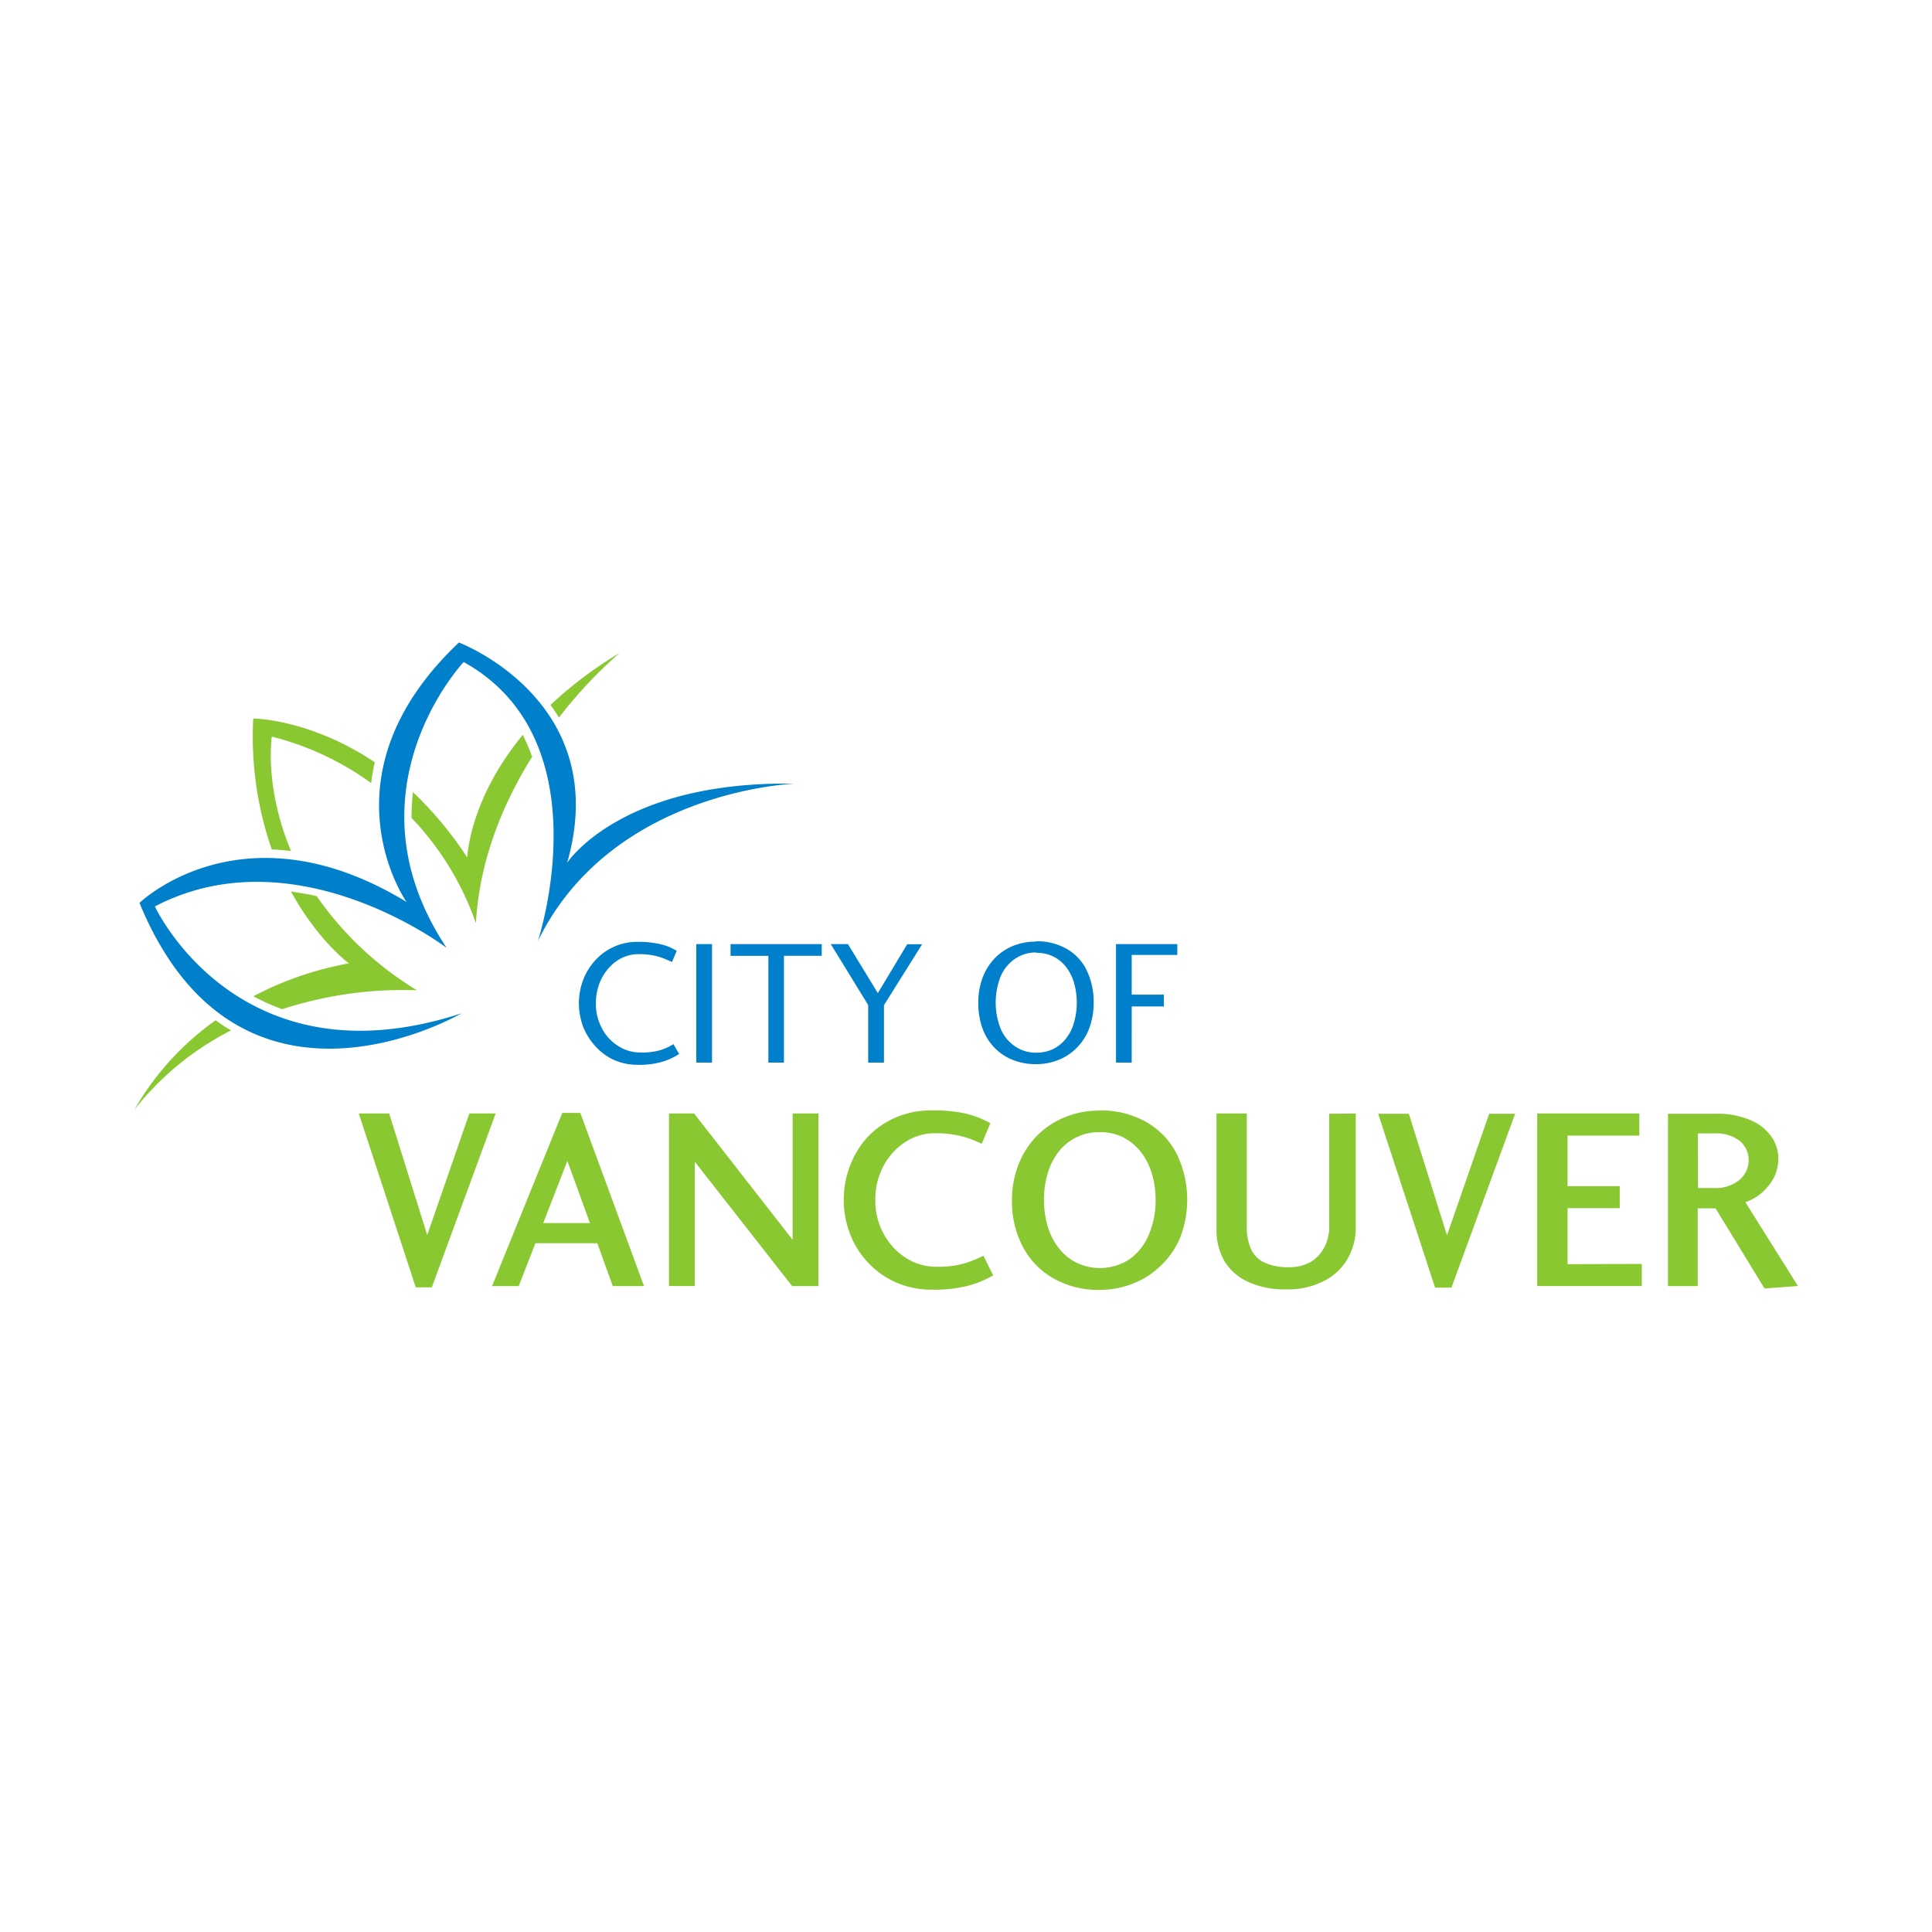 <svg id="a7ae22a8-5d63-4543-a583-344f3f41265f" data-name="Logos" xmlns="http://www.w3.org/2000/svg" viewBox="0 0 300 300"><defs><style>.aefb24c6-56a7-447b-a903-3c29dec6c1de{fill:#8ac832;}.bf5d7986-b68e-4d91-8338-e1b828b6f137{fill:#0080cb;}</style></defs><title>ClientLogos-Vector</title><g id="b70984c4-5aee-4d3d-b1ca-3bef9e406da7" data-name="City of Vancouver"><path id="bb545d25-2c70-430a-b355-a89c8d323a05" data-name="colorgroup1" class="aefb24c6-56a7-447b-a903-3c29dec6c1de" d="M35.87,160a45.14,45.14,0,0,0-15,12.31,43.59,43.59,0,0,1,12.61-13.88s1.38,1,2.4,1.57m8-3.31a60.36,60.36,0,0,1,20.86-2.92,51.43,51.43,0,0,1-15.56-14.61c-.86-.25-4-.73-4-.73,4.18,7.64,9,11.16,9,11.16a51.3,51.3,0,0,0-14.84,5.11,35.67,35.67,0,0,0,4.45,2m13.85-35.13a31.59,31.59,0,0,1,.55-3.21c-10.12-6.77-18.87-6.79-18.87-6.79a53.69,53.69,0,0,0,2.88,20.33c.74,0,3,.24,3,.24-4.18-9.82-3-17.76-3-17.76a45,45,0,0,1,15.4,7.19m29.19-10.13a68.72,68.72,0,0,1,9.44-10.06,63.07,63.07,0,0,0-10.75,8.08s1.09,1.52,1.31,2m-4.19,6c-.27-.94-1.41-3.36-1.41-3.36-8.39,10.16-8.63,19.06-8.63,19.06A56.64,56.64,0,0,0,64.12,123a36.76,36.76,0,0,0-.22,4,45.12,45.12,0,0,1,10,16.36c.56-10.13,4.44-19,8.82-26M72.88,172.9l-6.54,18.88L60.43,172.9H55.71l8.85,27h2.49l9.92-27Zm19.87,20.15,2.4,6.65H100l-9.89-26.89H87.31L76.41,199.7h4.14l2.59-6.65Zm-8.4-3.13,3.75-9.65,3.51,9.65Zm38.73,2.59-15.3-19.61h-3.9v26.8h4V180.38L123,199.7h4.08V172.9h-4ZM152.69,195a17.72,17.72,0,0,1-3.15,1.24,15.27,15.27,0,0,1-4.21.46,8.62,8.62,0,0,1-4.64-1.36,10.1,10.1,0,0,1-3.48-3.76,10.68,10.68,0,0,1-1.29-5.26,11,11,0,0,1,1.26-5.26,9.94,9.94,0,0,1,3.43-3.75,8.31,8.31,0,0,1,4.5-1.34,16.67,16.67,0,0,1,3.34.28,14.1,14.1,0,0,1,2.24.61c.52.2,1.11.44,1.75.75l1.35-3.2a17,17,0,0,0-2-.93,14.32,14.32,0,0,0-2.79-.75,24,24,0,0,0-4.31-.31,13.83,13.83,0,0,0-5.52,1.07,13,13,0,0,0-4.38,3A13.68,13.68,0,0,0,132,181a14.83,14.83,0,0,0,0,10.63,13.62,13.62,0,0,0,2.85,4.49,13.11,13.11,0,0,0,4.39,3.06,13.83,13.83,0,0,0,5.52,1.08,21.4,21.4,0,0,0,5.53-.6,16.19,16.19,0,0,0,3.93-1.62l-1.49-3m18-22.58a13.53,13.53,0,0,0-5.46,1.06,12.68,12.68,0,0,0-4.33,2.92,13.37,13.37,0,0,0-2.8,4.43,14.84,14.84,0,0,0-1,5.49,15,15,0,0,0,1.75,7.36,12.13,12.13,0,0,0,4.84,4.87,14.21,14.21,0,0,0,7,1.71,14.37,14.37,0,0,0,5.23-1,12.64,12.64,0,0,0,4.35-2.83,12.92,12.92,0,0,0,3-4.42,16.41,16.41,0,0,0-.62-12.94,12.06,12.06,0,0,0-4.76-4.92,14.23,14.23,0,0,0-7.18-1.76m0,3.37a8,8,0,0,1,3.6.78,8.24,8.24,0,0,1,2.74,2.22,10,10,0,0,1,1.75,3.38,13.92,13.92,0,0,1,.6,4.15,13.36,13.36,0,0,1-1.07,5.43,8.82,8.82,0,0,1-3,3.79,8.41,8.41,0,0,1-8.15.55,7.75,7.75,0,0,1-2.74-2.21,9.86,9.86,0,0,1-1.77-3.39,14.06,14.06,0,0,1-.6-4.17,14.25,14.25,0,0,1,.6-4.22,9.93,9.93,0,0,1,1.75-3.36,7.81,7.81,0,0,1,2.75-2.18,7.93,7.93,0,0,1,3.58-.77m35.61-2.86v17.53a6.87,6.87,0,0,1-.71,3.12,5.85,5.85,0,0,1-2.11,2.33,6.65,6.65,0,0,1-3.5.85,8.58,8.58,0,0,1-3.67-.69,4.27,4.27,0,0,1-2.14-2.09,8.21,8.21,0,0,1-.67-3.52V172.9H188.9v18a9.64,9.64,0,0,0,1.22,4.91,8.38,8.38,0,0,0,3.69,3.24,13.56,13.56,0,0,0,5.87,1.16,12.09,12.09,0,0,0,6.09-1.4,8.71,8.71,0,0,0,3.59-3.55,9.51,9.51,0,0,0,1.16-4.5V172.9Zm24.84,0-6.55,18.88-5.93-18.88H214l8.84,27h2.54l9.89-27Zm12.17,23.36V187.6h8.1v-3.41h-8.1v-7.85h11.14V172.9H238.7v26.8h16.24v-3.44Zm27.61-9.63a7.48,7.48,0,0,0,3.5-2.44,6.53,6.53,0,0,0,1.62-4.39,5.88,5.88,0,0,0-1.07-3.33,7.38,7.38,0,0,0-3.25-2.57,12.76,12.76,0,0,0-5.28-1H259V199.7h4.62V187.63h2.77L274,200.08l5.18-.39ZM263.65,176h2.47a5.93,5.93,0,0,1,4.07,1.2,3.87,3.87,0,0,1,1.34,3,4,4,0,0,1-1.41,3,5.72,5.72,0,0,1-4,1.27h-2.45Z"/><path id="bf0722fd-91ea-4167-abe8-8824736535dc" data-name="colorgroup1" class="bf5d7986-b68e-4d91-8338-e1b828b6f137" d="M123.38,121.69s-28.43,1-39.86,24.44c0,0,10.34-31.19-11.52-43.33,0,0-18.85,20-2.65,44.38,0,0-23.41-17.85-45.3-6.43,0,0,12.89,27.93,47.61,16.6,0,0-34.62,20.29-50-17.15,0,0,16.07-15.6,41.46-.15,0,0-13.74-19.57,8.14-40.28,0,0,24,9.06,16.81,34.2,0,0,8.27-12.75,35.3-12.28M104.6,162.12a9.38,9.38,0,0,1-2,.93,10.13,10.13,0,0,1-3.13.38,6.34,6.34,0,0,1-3.47-1,7.06,7.06,0,0,1-2.53-2.75,8,8,0,0,1-.94-3.87,8.64,8.64,0,0,1,.51-3,7.61,7.61,0,0,1,1.44-2.44,6.62,6.62,0,0,1,2.11-1.63,5.84,5.84,0,0,1,2.58-.58,11.8,11.8,0,0,1,1.88.13,8.75,8.75,0,0,1,1.44.34,9.59,9.59,0,0,1,1.08.41c.31.12.57.24.78.34l.73-1.74a10.51,10.51,0,0,0-1.3-.65,10.36,10.36,0,0,0-1.89-.51,14.78,14.78,0,0,0-2.83-.23,8.76,8.76,0,0,0-3.78.79,8.65,8.65,0,0,0-2.93,2.17,9.56,9.56,0,0,0-1.85,3.09,10.38,10.38,0,0,0-.61,3.49,10.61,10.61,0,0,0,.6,3.48,9.8,9.8,0,0,0,1.86,3.08,8.76,8.76,0,0,0,2.93,2.21,8.9,8.9,0,0,0,3.78.78,12.59,12.59,0,0,0,3.78-.47,9.88,9.88,0,0,0,2.62-1.21l-.9-1.54m6-15.52h-2.44V165h2.44Zm8.75,1.82V165h2.42V148.42h5.87V146.6H113.44v1.82Zm17,5.79-4.64-7.61H129l5.81,9.46V165h2.45v-8.92l5.93-9.46h-2.32Zm24.56-8a9.42,9.42,0,0,0-3.67.71,8.38,8.38,0,0,0-2.85,2,8.86,8.86,0,0,0-1.81,3,11.1,11.1,0,0,0-.63,3.8,11.68,11.68,0,0,0,.63,3.92,8.45,8.45,0,0,0,1.84,3,8,8,0,0,0,2.83,1.92,9.47,9.47,0,0,0,3.66.68,9.2,9.2,0,0,0,3.53-.67,8.22,8.22,0,0,0,2.86-1.93,8.6,8.6,0,0,0,1.89-3,11,11,0,0,0,.67-3.91,11.3,11.3,0,0,0-1.05-5,7.61,7.61,0,0,0-3.08-3.36,9.23,9.23,0,0,0-4.82-1.21m0,1.79a6,6,0,0,1,2.61.54,5.64,5.64,0,0,1,2,1.59,7.2,7.2,0,0,1,1.27,2.45,11.36,11.36,0,0,1,0,6.33,6.92,6.92,0,0,1-1.27,2.46,5.88,5.88,0,0,1-2,1.6,6.07,6.07,0,0,1-2.57.54,5.72,5.72,0,0,1-3.32-1,6.18,6.18,0,0,1-2.21-2.72,11.09,11.09,0,0,1,0-8.12,6.24,6.24,0,0,1,2.21-2.72,5.71,5.71,0,0,1,3.32-1m14.82,8.38h5v-1.83h-5v-6.17h7.08V146.6h-9.52V165h2.44Z"/></g></svg>
